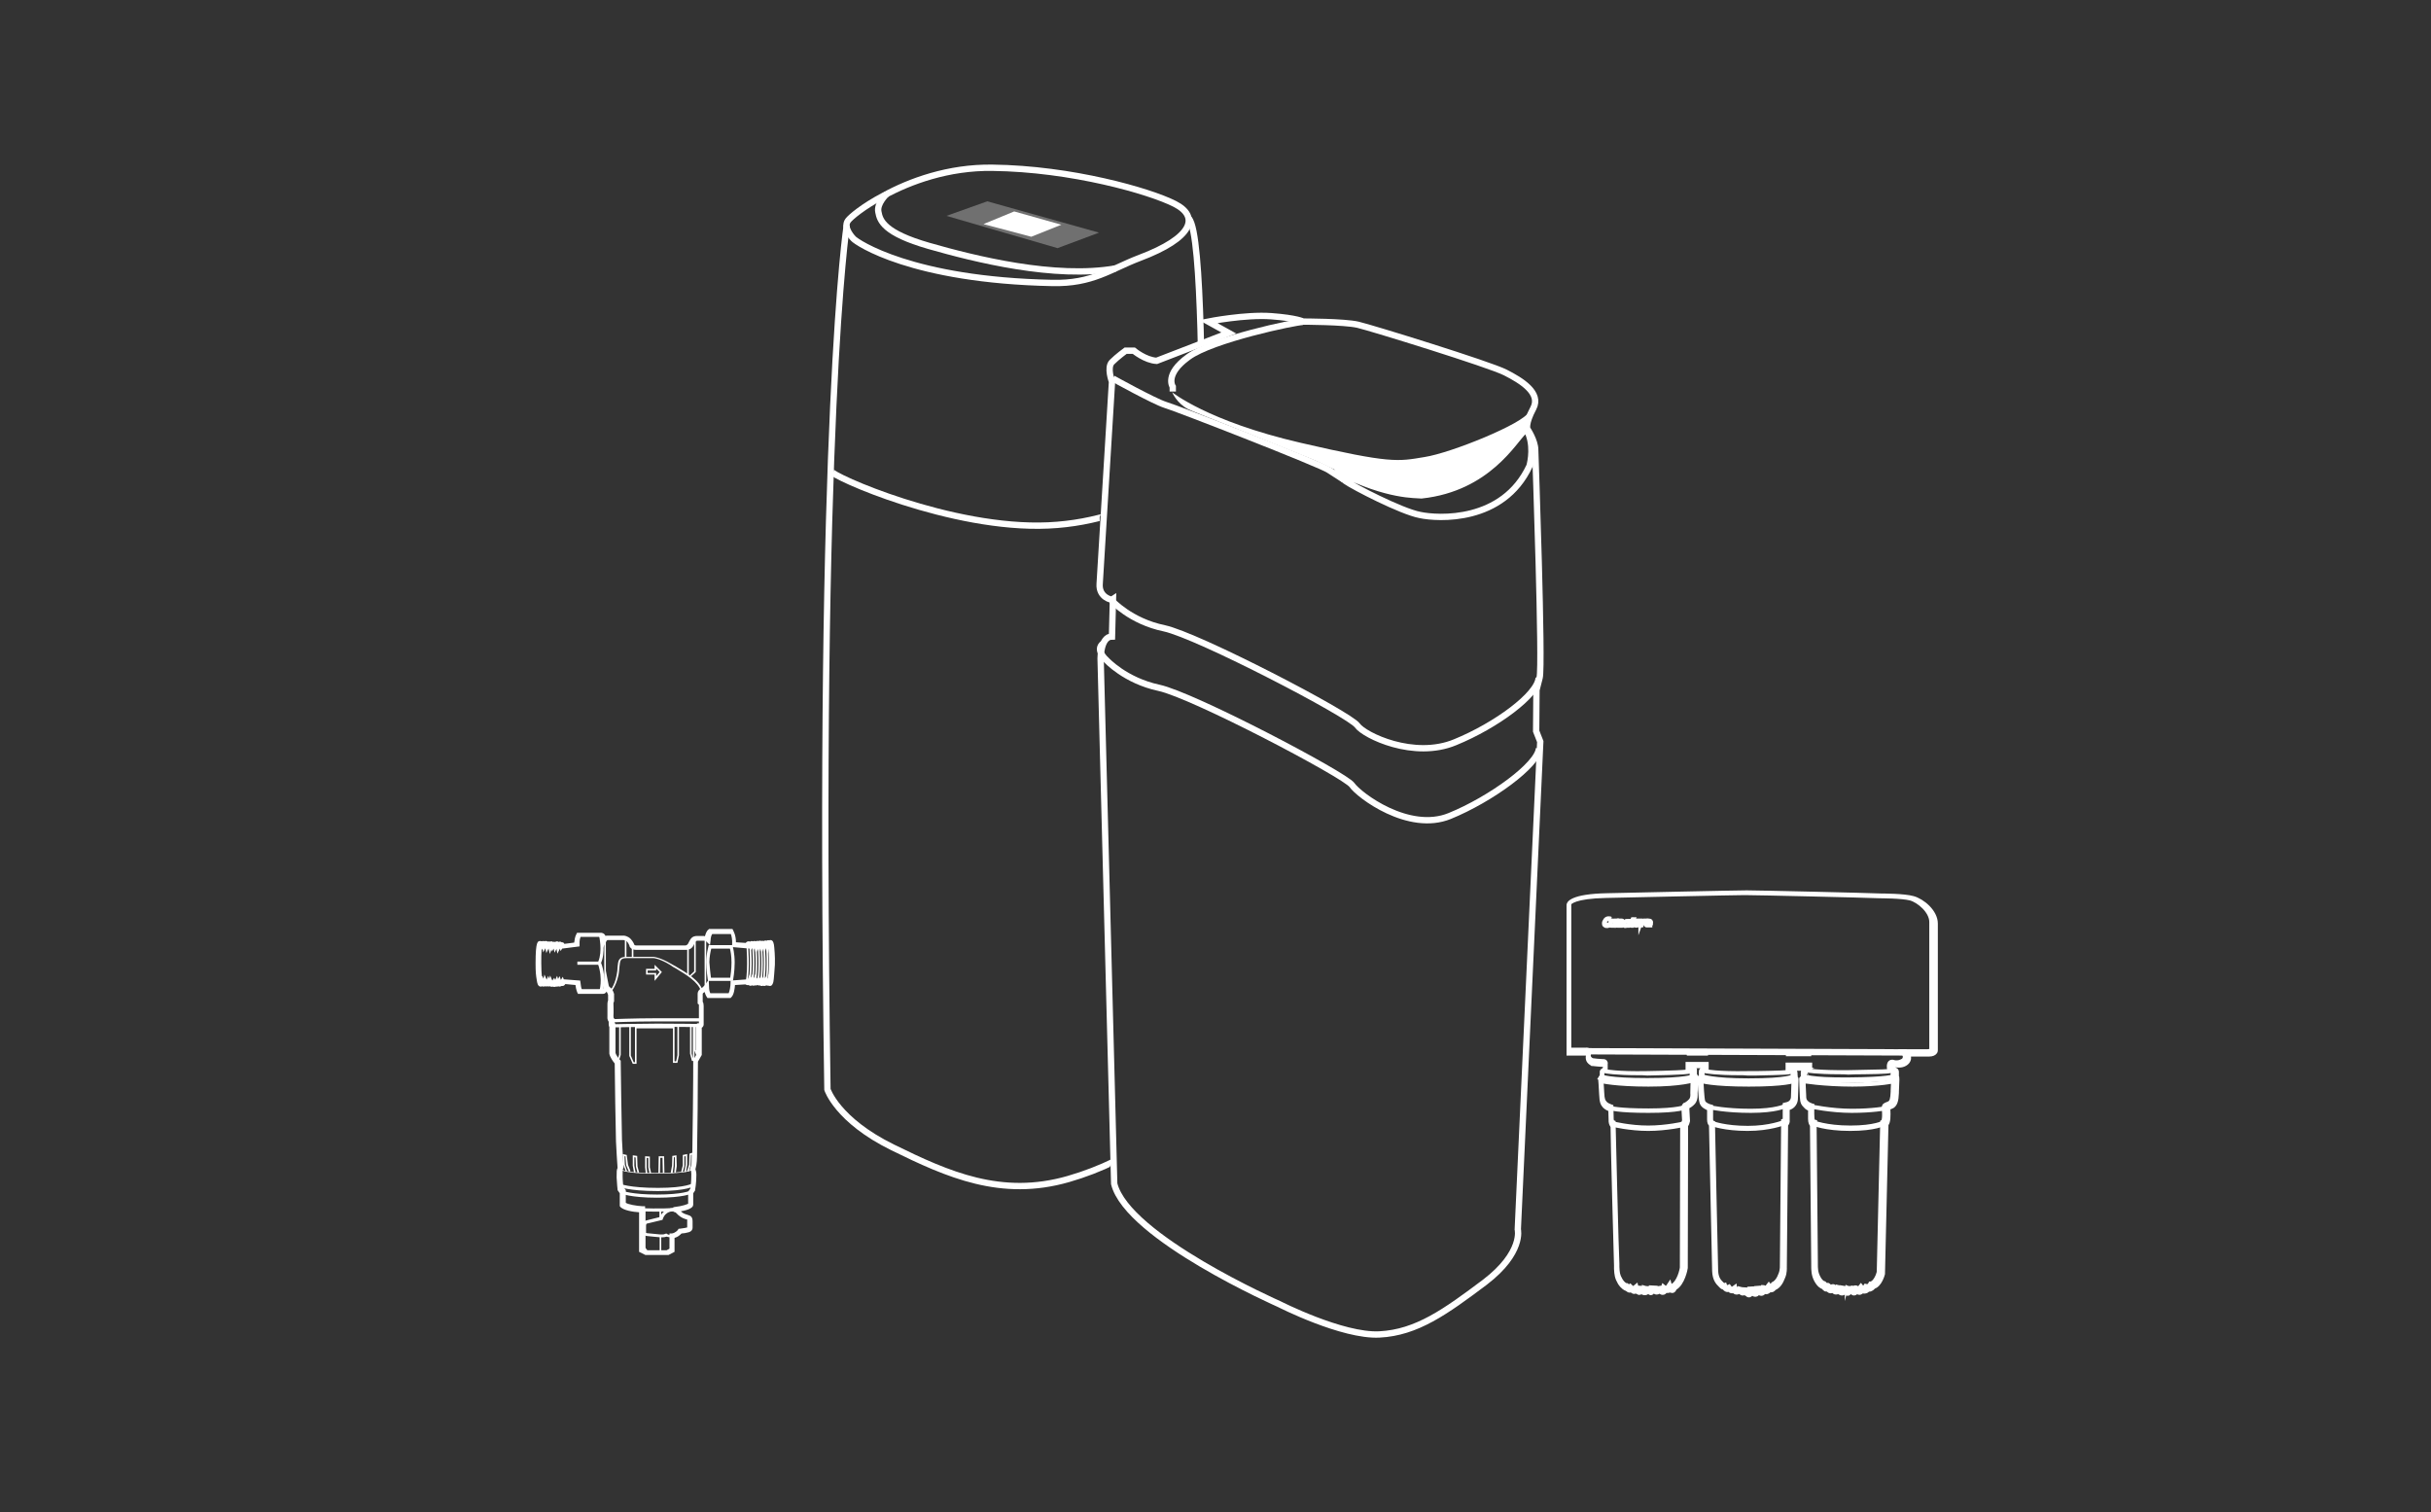 <?xml version="1.0" encoding="utf-8"?>
<!-- Generator: Adobe Illustrator 23.0.0, SVG Export Plug-In . SVG Version: 6.00 Build 0)  -->
<svg version="1.1" id="图层_1" xmlns="http://www.w3.org/2000/svg" xmlns:xlink="http://www.w3.org/1999/xlink" x="0px" y="0px"
	 viewBox="0 0 768 477.7" style="enable-background:new 0 0 768 477.7;" xml:space="preserve">
<rect x="0" y="0" width="768" height="477.7" fill="#333333" stroke="none"/>
<style type="text/css">
	.st0{fill:none;stroke:#FFFFFF;stroke-width:2;stroke-miterlimit:10;}
	.st1{fill:#FFFFFF;}
	.st2{clip-path:url(#SVGID_2_);}
	.st3{opacity:0.3;fill:#FFFFFF;enable-background:new    ;}
	.st4{clip-path:url(#SVGID_4_);fill:#FFFFFF;}
	.st5{fill:#FFFFFF;stroke:#FFFFFF;stroke-miterlimit:10;}
</style>
<g>
	<path class="st0" d="M347.4,184.5l3.9-63.9c0,0-1.7-4.5,0-6.2c1.7-1.7,4.3-3.6,4.3-3.6h2.6c0,0,3.6,3,7.2,3.2l22.8-8.8l-6.5-3.6
		c0,0,11.7-2.3,19.9-1.7c8.1,0.6,10.1,1.7,10.1,1.7s13,0,17.3,1c4.3,1,41.8,12.6,46.6,15.1c4.9,2.5,11.4,6.4,8.8,11.3
		c-2.6,4.9-1.9,6.5-1.9,6.5s2.5,3.7,2.5,6.6c0.1,2.9,2.4,68.1,1.4,72c-1,3.9-1,3.9-1,3.9l-0.1,13l1.3,3.3l-7.1,154.1
		c0,0,1.9,7.3-10.4,16.7c-12.4,9.3-21.5,15.9-33.3,16.5c-11.7,0.6-31.7-9.6-31.7-9.6s-47.9-21.1-52.1-38L347.7,208
		c0,0,0-6.9,3.6-6.9l0.3-11.7C351.2,189.7,347.1,188.7,347.4,184.5z"/>
	<path class="st1" d="M482,135.5c0,0-12.9,20.6-34.2,21c-11.9,0.3-25.3-8.2-33.7-11.6c-16.4-6.7-37.1-14.8-38.7-15.6
		c-3.7-1.9-5.1-5.4-5.1-5.4c-0.2-0.1,11.2,9.2,40.6,16c28.5,6.6,30.7,5.9,39.1,4.5c8.5-1.3,31.5-10.7,32.9-14.2L482,135.5z"/>
	<path class="st0" d="M351.6,119.6c0,0,13,7.2,16.5,8.3c3.5,1,49.4,18.9,51.7,20.6l4.8,3.1"/>
	<path class="st0" d="M422,149.4l1-0.3c15.6,7.8,24.3,7.2,26.1,7.4c21-2.3,29.1-17.3,32.3-20.2c0.5-0.4,0.7-0.9,0.7-0.9
		c2.8,4.8,1.4,10.7,1.1,11.8c-8.4,18-29,16.7-34.6,15.5c-5.9-1.1-21.1-9-23.5-10.7L422,149.4z"/>
	<path class="st0" d="M351.2,189.7c0,0,5.9,6.6,16.6,8.8c10.7,2.3,58.7,27.3,61,30.7c2.3,3.2,17.9,10.7,30.9,5.3
		c13-5.3,26.2-15.1,26.4-20.4"/>
	<path class="st0" d="M486.2,236.4c-0.3,5.2-15.2,16.1-28.2,21.4c-13,5.3-28.7-6.6-30.9-9.8c-2.3-3.2-50.2-28.4-61-30.7
		c-10.7-2.3-16.6-8.8-16.6-8.8s-3.7-3.2-1-5.2"/>
	<path class="st0" d="M411.6,101.7c-2.3,0-28.6,5.5-36.2,11.1c-7.6,5.5-4.9,9.4-4.9,9.4v1.5"/>
</g>
<g>
	<g>
		<defs>
			<polygon id="SVGID_1_" points="365.3,114.1 347.4,163.4 351.2,367.3 335.3,404.9 228.8,374.8 215.1,146.3 246.1,33.9 380.1,36.4 
				428.8,53 382.7,107.4 379.4,108.7 			"/>
		</defs>
		<clipPath id="SVGID_2_">
			<use xlink:href="#SVGID_1_"  style="overflow:visible;"/>
		</clipPath>
		<g class="st2">
			<g>
				<path class="st0" d="M267.9,69.7c0.7-1,4.8-4.5,11.3-7.9c8.2-4.5,20.4-9,34.3-8.8c25.1,0.3,49.7,7.4,57.6,11.4
					c7.9,4,5.9,10.7-11.1,17.1c-9.2,3.5-14.8,8.2-27.6,7.9c-44.4-0.9-61.7-12.8-62.8-14C269.6,75.4,266.2,72,267.9,69.7z"/>
				<path class="st0" d="M280.1,61.3c0,0-3.2,3-2.6,5.7c0.5,2.7,1.7,6.6,16,10.7s39.8,10.5,59,7.1"/>
				<path class="st0" d="M267.5,71.2c0,0-9.3,61.1-6.1,273c0,0,3.1,9.7,20.6,18.3s34.3,16.1,55.5,10c21.1-6.1,35.8-18.3,36.5-26.7
					c0.8-8.4,6.7-185.1,6.1-199.6c-0.6-14.5-0.1-72.4-4.5-77.1"/>
				<path class="st0" d="M380.1,146.3c0,0-18.3,18.3-48.9,19.7s-68.7-15.6-68.7-17.2"/>
				<polygon class="st3" points="299,68.2 311.9,63.6 347.2,73.5 334.1,78.4 				"/>
				<polygon class="st1" points="310.7,70.8 320.4,66.8 335.3,71 325.8,74.8 				"/>
			</g>
		</g>
	</g>
</g>
<g>
	<defs>
		<rect id="SVGID_3_" x="169.2" y="293.3" width="75.7" height="103.2"/>
	</defs>
	<clipPath id="SVGID_4_">
		<use xlink:href="#SVGID_3_"  style="overflow:visible;"/>
	</clipPath>
	<path class="st4" d="M211,396.6h-6.9l-2.2-1.1v-12.5c-1.8-0.1-5.1-0.6-6-1.8l-0.1-0.2l0-4l-0.7-1l0-0.2c0-0.1-0.2-1.7-0.3-3.8
		c0-1.9,0-2.4,0.3-3c-0.1-1.1-0.4-6.2-0.5-8.4c-0.1-2.4-0.4-21.9-0.4-24.6c-0.5-0.6-1.5-2-1.7-3.1l0-0.1v-8.3
		c-0.1-0.2-0.2-0.5-0.2-0.9v-0.8c-0.2-0.3-0.5-0.8-0.4-1.7c0-1,0-3.4,0-3.8c0-0.2,0-0.7,0.2-1.2v-1.8c-0.1-0.3-0.3-0.8-0.5-1
		c0,0,0,0,0,0c-0.2,0.4-0.6,0.7-1.1,0.7h-7.9l-0.2-0.4c0,0-0.4-0.8-0.6-2.4l-3.2-0.3c-0.3,0.5-0.6,0.6-0.9,0.6c-0.1,0-0.2,0-0.3,0
		c-0.2,0.1-0.4,0.2-0.6,0.2c-0.1,0-0.3,0-0.4-0.1c-0.1,0.1-0.3,0.1-0.5,0.1c-0.1,0-0.2,0-0.3,0c-0.1,0.1-0.3,0.1-0.5,0.1
		c-0.1,0-0.3,0-0.5-0.1c-0.2,0.1-0.5,0.1-0.9-0.1c-0.2,0.1-0.6,0.1-0.8,0c-0.2,0.1-0.5,0.1-0.8,0c-0.1,0.1-0.3,0.1-0.4,0.1
		c-0.2,0-0.4-0.1-0.5-0.1c-0.1,0.1-0.2,0.1-0.4,0.1c-0.9,0-1.1-1.2-1.2-1.9c-0.3-1.7-0.4-2.7-0.4-5.5c0-7,0.7-7,1.5-7
		c0.2,0,0.4,0.1,0.5,0.1c0.1-0.1,0.3-0.1,0.5-0.1c0.1,0,0.2,0,0.3,0.1c0.1-0.1,0.3-0.1,0.5-0.1c0.1,0,0.3,0,0.5,0.2
		c0.2-0.1,0.5-0.1,0.8,0c0.2-0.1,0.6-0.2,0.9,0.1c0.2-0.1,0.3-0.1,0.7,0c0.3-0.2,0.7-0.3,1.1,0c0.1-0.1,0.3-0.1,0.4-0.1
		c0.1,0,0.3,0,0.5,0.2c0.3,0,0.7,0,0.9,0.5l3.1-0.4c0.1-0.7,0.2-1.8,0.7-2.7l0.2-0.4h7.6c0.2,0,1,0.1,1.4,1c0.2-0.1,0.3-0.1,0.5-0.1
		h5.3c0.1,0,1.2,0.1,2.1,1c0.7,0.7,1.1,1.6,1.2,1.9c0.1,0.1,0.2,0.2,0.7,0.2l15.4,0c0.2,0,0.6-0.1,0.9-0.6c0.1-0.2,0.2-0.4,0.3-0.6
		c0.5-0.9,0.9-1.8,2.6-1.8h1.9c0.1,0,0.3,0,0.5,0.1c0.2-0.7,0.5-1.7,1.1-2.1l0.2-0.2h7.4l0.2,0.4c0,0.1,0.9,1.4,0.9,3.8l3.1,0.2
		c0.2-0.3,0.5-0.5,0.9-0.5c0.2,0,0.3,0,0.4,0.1c0.2-0.1,0.5-0.3,1-0.1c0.2-0.1,0.5-0.2,0.8,0c0.2-0.1,0.5-0.2,0.9-0.1
		c0.3-0.1,0.6-0.2,0.9,0c0.2-0.1,0.5-0.1,0.8,0c0.3-0.2,0.6-0.2,0.9-0.1c0.3-0.2,0.6-0.2,0.8-0.1c0.1-0.1,0.3-0.1,0.4-0.1
		c0.9,0,1.1,1.1,1.2,2.3c0,0.1,0.3,2.7,0.2,5.5c-0.1,1.1-0.3,4.8-0.5,5.5c-0.2,0.6-0.4,1.2-1.1,1.2c-0.2,0-0.3-0.1-0.5-0.1
		c-0.2,0-0.4,0-0.6-0.1c-0.2,0.1-0.4,0.2-0.6,0.2c-0.1,0-0.3,0-0.4-0.1c-0.1,0.1-0.3,0.1-0.5,0.1c-0.1,0-0.3,0-0.5-0.2
		c-0.2,0.1-0.4,0.1-0.8-0.1c-0.2,0.1-0.4,0.2-0.8,0.1c-0.3,0.2-0.7,0.1-0.9,0c-0.3,0.2-0.8,0.2-1.1-0.1c-0.3,0.1-0.7,0-1-0.2
		l-3.3,0.2c-0.1,1.1-0.3,3.1-1.2,3.9l-0.2,0.2h-7.3l-0.2-0.3c-0.1-0.1-0.4-0.6-0.7-1.6c-0.3,0.2-0.6,0.4-0.6,0.6v2.5
		c0.2,0.3,0.3,0.7,0.3,1.3l0,5.9c0,0.3-0.2,0.8-0.6,1v8.6l-1.2,2.1c0,1.4-0.1,9.8-0.1,15c-0.1,5.7-0.2,15-0.2,15.1
		c0,0.1,0,2.2-0.5,3.9c0.1,0.3,0.3,0.9,0.3,1.7c0,2.8-0.4,4.8-0.4,4.8l0,0.2l-0.6,0.9l0,3.6c0,0.2-0.1,0.4-0.2,0.6
		c-0.3,0.4-1,1-3.7,1.5c0.5,0.5,1.1,0.8,1.8,1l0.3,0.1c1,0.3,1.6,0.6,1.6,2.1v2c0,0.4-0.2,1.1-1.2,1.4c-0.6,0.2-1.8,0.4-2.3,0.4
		c-0.4,0.4-1.1,1.1-2.2,1.4v4.4L211,396.6z M204.5,395h6.1l0.9-0.5v-4.8l0.7,0c1.1-0.1,2-1.1,2-1.2l0.2-0.3l0.3,0
		c0.5-0.1,1.8-0.2,2.3-0.4c0,0,0.1,0,0.1,0v-2c0-0.3,0-0.5,0-0.5c-0.1,0-0.3-0.1-0.4-0.1c-0.1,0-0.2-0.1-0.3-0.1c-1-0.3-2-1-2.7-1.8
		c-0.3-0.4-0.9-0.4-0.9-0.4l-0.1-1.5c3.4-0.4,4.4-1,4.7-1.1l0-3.8l0.7-1c0.1-0.5,0.3-2.2,0.3-4.5c0-0.7-0.1-1-0.1-1.1l-0.3-0.3
		l0.2-0.5c0.5-1.5,0.5-3.7,0.5-3.7c0-0.1,0.1-9.4,0.2-15.1c0.1-5.7,0.1-15.1,0.1-15.2v-0.2l1.2-2.1v-9.5h0.6v-5.6
		c0-0.2,0-0.4-0.1-0.4l-0.3-0.2V314c0-1,0.8-1.6,1.3-1.9c0.1,0,0.1-0.1,0.2-0.1c0.2-0.2,0.6-0.6,0.7-0.7l1.3-1.8l0.1,2.2
		c0,1,0.2,1.7,0.4,2.1h5.8c0.3-0.6,0.6-2.1,0.6-3.3v-0.7l5.4-0.4h0l0.7-1.7l0.4,1.2l0.4-1.1l0.5,1.2l0.4-1.2l0.5,1.4l0.6-1.2
		l0.4,1.1l0.5-1l0.3,1l0.5-1l0.3,1l0.3-0.6l0.5,0.7l0.3-1.5l0.3,0.8c0.1-1,0.2-2.5,0.3-3.8c0-1.2,0-2.5,0-3.4l-0.5-1.5l-0.3,1.6
		l-0.6-1.8l-0.3,1l-0.5-1l-0.5,1.6l-0.5-1.5l-0.4,1.3l-0.4-1.2l-0.6,1.5l-0.4-1.7l-0.5,0.8l-0.3-0.9l-0.3,0.6l-0.4-0.6l0,0.2
		l-5.7-0.5l0.1-0.8c0.1-1.6-0.2-2.7-0.4-3.3h-5.9c-0.3,0.4-0.5,1.3-0.5,1.9l-0.2,1.6l-1.2-1.2c-0.1-0.1-0.4-0.2-0.6-0.2h-1.9
		c-0.8,0-0.8,0.1-1.2,0.9c-0.1,0.2-0.2,0.4-0.3,0.6c-0.7,1.3-1.8,1.4-2.3,1.4c-0.1,0-0.2,0-0.2,0H201c-1.6,0-2.1-1-2.1-1.1l0-0.1
		c0,0-0.3-0.9-0.8-1.4c-0.4-0.4-1-0.5-1.1-0.5h-5.1c-0.1,0-0.2,0.2-0.3,0.3l-1.3,2.5l-0.2-2.8c0-0.6-0.2-0.9-0.2-1h-6.5
		c-0.4,1-0.3,2.3-0.3,2.3l0,0.7l-5.5,0.7l-0.5,0.8l-0.2-0.8l-0.8,1.6l-0.3-1.5l-0.6,1.2l-0.3-1.3l-0.5,0.9l-0.2-0.6l-0.5,1.4
		l-0.4-1.7l-0.7,1.4l-0.3-1.5l-0.7,1.3l-0.2-1.2l-0.3,0.5l0-0.1c-0.1,1-0.1,2.4-0.1,4.2c0,2.1,0.1,3.1,0.2,4.3l0.1-0.3l0.4,0.9
		l0.3-1.3l0.7,1.6l0.5-1.2l0.3,0.9l0.3-1l0.7,1.6l0.6-0.9l0.3,0.7l0.6-1.3l0.3,1l0.5-0.9l0.4,1.2l0.6-1l0.3,0.8l5.2,0.4l0.1,0.7
		c0.1,0.9,0.2,1.6,0.4,2h6.7c0.1-0.2,0.2-0.7,0.2-1.1l0.5-5.7l1.1,5.6c0,0,0.1,0.5,0.5,0.7c0.9,0.6,1.1,1.9,1.2,2l0,0.1v2.3
		l-0.1,0.2c-0.1,0.2-0.1,0.3-0.1,0.4l0,0.1l0,0c0,0.1,0.1,2.8,0,3.9c0,0.5,0.1,0.7,0.1,0.7l0.3,0.2v1.4l0.2,0v9.2
		c0.1,0.6,0.9,1.8,1.5,2.4l0.2,0.2l0,0.3c0,0.2,0.3,22.3,0.4,24.8c0.1,2.5,0.5,8.5,0.5,8.5l0,0.2l-0.1,0.2c-0.2,0.4-0.2,0.4-0.2,2.4
		c0,1.6,0.2,2.9,0.2,3.4l0.8,1.1l0,4c0.7,0.5,3.3,1,5.4,1.1l0.7,0v13L204.5,395z"/>
	<path class="st4" d="M236.1,310.2l-0.5-0.1c0.8-4.2,0.2-11.6,0.2-11.7l0.5,0C236.3,298.4,237,305.9,236.1,310.2"/>
	<path class="st4" d="M237,310.2l-0.5-0.1c0.8-4.2,0.2-11.6,0.2-11.7l0.5,0C237.2,298.4,237.9,305.9,237,310.2"/>
	<path class="st4" d="M237.9,310.2l-0.5-0.1c0.8-4.2,0.2-11.6,0.2-11.7l0.5,0C238.1,298.4,238.7,305.9,237.9,310.2"/>
	<path class="st4" d="M238.8,310.2l-0.5-0.1c0.8-4.2,0.2-11.6,0.2-11.7l0.5,0C239,298.4,239.6,305.9,238.8,310.2"/>
	<path class="st4" d="M239.7,310.2l-0.5-0.1c0.8-4.2,0.2-11.6,0.2-11.7l0.5,0C239.9,298.4,240.5,305.9,239.7,310.2"/>
	<path class="st4" d="M240.6,310.2l-0.5-0.1c0.8-4.2,0.2-11.6,0.2-11.7l0.5,0C240.7,298.4,241.4,305.9,240.6,310.2"/>
	<path class="st4" d="M241.4,310.2l-0.5-0.1c0.8-4.2,0.2-11.6,0.2-11.7l0.5,0C241.6,298.4,242.3,305.9,241.4,310.2"/>
	<path class="st4" d="M242.3,310.2l-0.5-0.1c0.8-4.2,0.2-11.6,0.2-11.7l0.5,0C242.5,298.4,243.1,305.9,242.3,310.2"/>
	<path class="st4" d="M243.5,310.3l-1-0.2c0.8-4.2,0.2-11.6,0.2-11.6l1-0.1C243.7,298.6,244.3,306,243.5,310.3"/>
	<path class="st4" d="M189.7,304.8h-7.3v-1h6.6c1.4-3.2,0.3-8.2,0.2-8.3l1-0.2c0.1,0.2,1.3,5.8-0.5,9.3L189.7,304.8z"/>
	<path class="st4" d="M190.3,313.6l-1-0.3c0,0,1.3-3.9-0.4-8.8l1-0.3C191.8,309.4,190.4,313.4,190.3,313.6"/>
	<path class="st4" d="M231.6,309.9h-7.9l-0.1-0.4c0-0.1-0.5-3.2-0.5-5.6c0-2.4,0.7-4.8,0.7-4.9l0.1-0.4h7.5l0.1,0.4
		c0,0.1,0.6,2.1,0.6,5.1c0,2.9-0.5,5.4-0.5,5.5L231.6,309.9z M224.6,308.9h6.1c0.1-0.8,0.4-2.7,0.4-4.8c0-2.1-0.3-3.7-0.5-4.4h-5.9
		c-0.2,0.8-0.6,2.6-0.6,4.3C224.2,305.7,224.5,308,224.6,308.9"/>
	<rect x="190.9" y="296.6" class="st4" width="0.5" height="15.3"/>
	<rect x="222.6" y="296.6" class="st4" width="0.5" height="15.5"/>
	<path class="st4" d="M192.9,323l0-1c0.1,0,7.7-0.3,14.2-0.3h14.6v1H207C200.6,322.7,192.9,323,192.9,323"/>
	<path class="st4" d="M193.2,324.6l0-1c0.1,0,9.4-0.2,14.4-0.2s13.4,0.1,13.4,0.1l0,1c-0.1,0-8.5-0.1-13.4-0.1
		C202.6,324.4,193.3,324.6,193.2,324.6"/>
	<polygon class="st4" points="195.3,335.9 193.9,334 193.9,324.2 194.4,324.2 194.4,333.8 195.1,334.8 195.6,333.2 195.6,324.1 
		196.1,324.1 196.1,333.3 	"/>
	<polygon class="st4" points="201.1,336.1 199.9,336.1 198.8,333.6 198.8,324.1 199.3,324.1 199.3,333.5 200.2,335.6 200.6,335.6 
		200.6,324.4 213.1,324.4 213.1,335.3 213.6,335.3 214,333.4 214,324 214.5,324 214.5,333.4 214,335.8 212.6,335.8 212.6,324.9 
		201.1,324.9 	"/>
	<polygon class="st4" points="220.4,334.4 219.3,331.8 219.3,324.1 219.8,324.1 219.8,331.7 219.9,331.9 219.9,324 220.4,324 	"/>
	<polygon class="st4" points="219.4,335.2 218.6,335.2 218,332.9 218,324 218.5,324 218.5,332.9 218.9,334.4 218.9,324 219.4,324 	
		"/>
	<polygon class="st4" points="198.7,370.2 197.8,368.1 197.6,365.3 197.3,365.3 197.4,367.9 198.1,370 197.7,370.1 196.9,367.9 
		196.7,364.6 198,364.9 198.4,368 199.2,370 	"/>
	<polygon class="st4" points="201.4,370.5 200.9,368.6 200.8,365.7 200.4,365.6 200.4,368.3 200.8,370.4 200.3,370.5 199.9,368.3 
		199.9,365 201.3,365.2 201.4,368.5 201.9,370.4 	"/>
	<polygon class="st4" points="205.2,370.7 204.8,368.8 204.8,365.9 204.3,365.8 204.3,368.8 204.5,370.6 204,370.7 203.8,368.8 
		203.8,365.3 205.3,365.4 205.3,368.8 205.7,370.6 	"/>
	<polygon class="st4" points="208.5,370.6 208,370.6 208.1,365.3 209.8,365.3 209.9,370.6 209.4,370.6 209.3,365.8 208.6,365.8 	"/>
	<polygon class="st4" points="212.5,370.6 211.9,370.5 212.3,368.3 212.4,365.2 213.7,365 213.8,368.4 213.5,370.5 213,370.4 
		213.2,368.4 213.2,365.6 212.9,365.6 212.8,368.4 	"/>
	<polygon class="st4" points="215.7,370.3 215.2,370.2 215.7,368.2 215.7,364.9 217.1,364.6 217.1,368 216.7,370.3 216.2,370.2 
		216.6,368 216.6,365.3 216.2,365.3 216.2,368.3 	"/>
	<polygon class="st4" points="217.6,370.1 217.1,369.9 217.7,368 217.8,364.5 219,364.1 219,368 218.4,369.9 217.9,369.7 
		218.5,367.8 218.5,364.8 218.3,364.9 218.2,368.1 	"/>
	<path class="st4" d="M207,370.8c-8.5,0-10.7-0.9-11.2-1.4c-0.1-0.2-0.2-0.3-0.2-0.3h0.1l0.1,0c0,0,0.4,1.5,11.1,1.5
		c11.1,0,11.8-1.2,11.8-1.3l0.3,0C219.1,369.5,218.5,370.8,207,370.8"/>
	<path class="st4" d="M207.8,376.3c-9.5,0-12.3-1.4-12.4-1.4l0.5-0.9c0,0,2.8,1.3,12,1.3c9,0,11-1.5,11-1.5l0.7,0.8
		C219.3,374.7,217.2,376.3,207.8,376.3"/>
	<path class="st4" d="M207.6,378.4c-8.4,0-11.3-1.3-11.4-1.3l0.4-0.9c0,0,2.9,1.2,11,1.2c8,0,10.4-1.2,10.4-1.2l0.5,0.9
		C218.4,377.1,216,378.4,207.6,378.4"/>
	<path class="st4" d="M212.3,391c-0.9-0.1-1.4-0.2-1.7-0.3c-0.9,0.3-1.9,0.2-2.1,0.2c0,0-3.4-0.3-4.1-0.4c-1-0.1-1.2-0.7-1.2-1
		l0-2.3c0-1.1,0.6-1.5,0.9-1.6l4.4-1.1c1-2.4,3.3-2.9,4.4-2.8l-0.1,1c-0.1,0-2.5-0.2-3.4,2.4l-0.1,0.3l-5,1.2c0,0-0.2,0.2-0.2,0.6
		v2.3c0,0,0.1,0,0.3,0.1c0.8,0.1,4.1,0.4,4.1,0.4c0.3,0,1.2,0.1,1.7-0.2l0.3-0.1l0.3,0.2c0,0,0.4,0.3,1.5,0.3L212.3,391z"/>
	<path class="st4" d="M207.3,382.8c-2.7,0-4.8-0.1-4.9-0.1l0.1-1c0.1,0,6.5,0.3,10.8-0.1l0.1,1C211.5,382.8,209.2,382.8,207.3,382.8
		"/>
	<rect x="203.4" y="382.3" class="st4" width="0.5" height="13.2"/>
	<rect x="208.4" y="382.3" class="st4" width="0.5" height="2.5"/>
	<rect x="208.4" y="382.3" class="st4" width="0.5" height="2.6"/>
	<rect x="208.4" y="390.4" class="st4" width="0.5" height="5.1"/>
	<path class="st4" d="M206.8,309.9v-2h-2.7v-1.8h2.7v-1.3l2.3,2.3L206.8,309.9z M204.6,307.4h2.7v1l1.1-1.3l-1.1-1.1v0.6h-2.7V307.4
		z"/>
	<path class="st4" d="M192.8,313.6l-0.3-0.4c0,0,1.6-1.4,2.3-5.1c0.2-1,0.3-1.8,0.3-2.6c0.2-2,0.3-3.2,2.8-3.2h8.5
		c0.1,0,2,0.1,5.6,2.2c0.5,0.3,1.1,0.6,1.6,0.9c3.4,2,7.4,4.3,8.4,7.6l-0.5,0.2c-1-3.1-4.8-5.3-8.1-7.3c-0.6-0.3-1.1-0.6-1.6-1
		c-3.4-2.1-5.3-2.2-5.3-2.2h-8.5c-2,0-2.1,0.7-2.3,2.7c-0.1,0.7-0.1,1.6-0.3,2.6C194.5,312.1,192.9,313.5,192.8,313.6"/>
	<rect x="197.4" y="296.6" class="st4" width="0.5" height="6"/>
	<rect x="199.6" y="299.2" class="st4" width="0.5" height="3.4"/>
	<rect x="217.1" y="299" class="st4" width="0.5" height="9"/>
	<polygon class="st4" points="218,308.7 217.7,308.4 219.3,306.9 219.3,296.6 219.8,296.6 219.8,307.1 	"/>
</g>
<g>
	<path class="st5" d="M550.5,408.8c0,0-0.1,0-0.1,0c-0.4-0.1-0.7-0.4-0.8-0.7c-0.2,0.2-0.5,0.4-0.9,0.4h-0.1c-0.4,0-0.7-0.2-0.9-0.5
		c-0.1,0.1-0.3,0.1-0.5,0.1l-0.1,0c-0.4,0-0.7-0.3-1-0.5c-0.1,0-0.2,0.1-0.3,0.1l-0.1,0c-0.3,0-0.7-0.2-1.1-0.7
		c-0.3-0.1-0.7-0.2-1.1-0.7c-0.1-0.1-0.1-0.1-0.2-0.2c-0.7-0.7-1.8-1.8-1.9-4.5c-0.1-2.7-0.9-42.6-1-46.2c-0.3-0.2-0.6-0.7-0.6-1.7
		v-3.3c-0.7-0.3-2.1-0.9-2.4-2.1c-0.4-1.3-0.6-7.1-0.6-7.8c0-0.2,0.1-0.4,0.4-0.6v-1.3c0-0.2,0-0.4,0.2-0.6c0.2-0.3,0.6-0.5,1.2-0.5
		V337h-4.3v0.1c1.2,0.3,1.2,0.7,1.3,0.8c0,0.2,0,1,0,1.6c0.2,0.2,0.3,0.4,0.3,0.8c0,0.5,0,4.4-0.1,5.1c0,0.3,0.2,1.9-0.7,3
		c-0.7,0.8-1.6,1.3-1.9,1.4c0,0.1,0,0.2,0,0.5l0.2,3.8l0,0.1c-0.1,0.5-0.3,1.1-0.6,1.4l-0.1,45l0,0c0,0.2-0.9,5.1-3.5,6.5
		c-0.1,0.4-0.4,0.9-0.9,0.9l-0.1,0c-0.3,0-0.5-0.1-0.6-0.3c-0.2,0.2-0.4,0.3-0.6,0.3c-0.2,0-0.5,0-0.7-0.1c-0.2,0.3-0.5,0.7-1,0.7
		c-0.4,0-0.7-0.2-0.9-0.5l-0.1,0c-0.2,0.2-0.5,0.4-1,0.4c-0.3,0-0.5-0.2-0.7-0.3c-0.1-0.1-0.1-0.2-0.1-0.2l-0.2,0
		c-0.2,0.4-0.4,0.7-0.8,0.7l-0.1,0c-0.3-0.1-0.5-0.3-0.6-0.5l-0.2,0c0,0-0.1,0.1-0.1,0.1c-0.1,0.2-0.4,0.4-0.9,0.4
		c-0.5,0-0.8-0.2-0.9-0.4c0,0,0-0.1,0-0.1c-0.2,0.2-0.5,0.4-0.8,0.4c-0.1,0-0.2,0-0.2,0c-0.3-0.1-0.6-0.3-0.7-0.5
		c-0.2,0.1-0.5,0.2-0.8,0.2c-0.3,0-0.6-0.3-0.9-0.5c-0.1,0-0.3,0.1-0.5,0.1c-0.1,0-0.3,0-0.9-0.5c-0.4-0.1-1.3-0.5-2.3-2
		c-1-1.7-1.1-2.7-1.2-4.5c0-0.3,0-0.6,0-1c-0.1-2.3-1.1-40.2-1.1-44.1c-0.2-0.2-0.5-0.6-0.6-1.4l0-0.1l-0.1-3.6
		c-0.5-0.2-1.3-0.6-1.8-1.1c-0.7-0.8-1-1.4-1.1-3.9c-0.1-2.4-0.3-4.7-0.3-4.7c0-0.1,0-0.5,0.3-0.8c0,0,0.1-0.1,0.2-0.1l0-1.3
		c0-0.1,0-0.2,0-0.3c0.1-0.3,0.4-0.5,1-0.8v-1.1h-0.1h-0.1c-0.8,0-3.4-0.3-3.5-0.3l-0.1,0l-0.1,0c-0.1-0.1-1.3-0.6-1.5-1.7
		c-0.1-0.6,0-1.2,0.2-1.6c-0.2,0-0.7,0-1.7,0c-1.7,0-4.1,0-4.1,0l-0.5,0l0-47.1c0-0.5,0.8-3,12.5-3.2c5.4-0.1,14.3-0.3,22.9-0.5
		c9.8-0.2,19-0.4,21-0.4c3.8,0,38.1,0.8,42.7,1c0.3,0,7.1,0,9.9,0.8c3,0.8,7.3,4.3,7.3,8.2v40c0,0.1,0,0.5-0.3,0.8
		c-0.3,0.4-1,0.7-1.9,0.7c-0.6,0-1.5,0-2.7,0c-1.4,0-2.8,0-3.7,0c0.1,0.4,0.2,0.9,0.1,1.4c-0.2,0.7-0.6,1.2-1.3,1.6
		c-0.7,0.4-1.4,0.5-2.1,0.5c-0.5,0-0.8-0.1-1.1-0.1c-0.2,0-0.3-0.1-0.4-0.1h0c-0.1,0.2-0.1,0.6-0.1,1c0.6,0.1,1.2,0.4,1.2,1.1
		c0,0.2,0,0.4,0,0.5c0,0.3,0,0.7,0,0.8c0.2,0.3,0.2,1,0,4.9l0,0.4c-0.1,2.6-0.5,3.6-1.4,4.3c-0.3,0.2-0.7,0.3-0.9,0.4
		c-0.4,0.1-0.4,0.1-0.4,0.3l0,0.2c0.1,2,0.1,4-0.6,4.8l-1.1,47.1l0,0.1c-0.1,0.4-1,3.6-3,4.2c-0.2,0.3-0.8,0.9-1.6,0.9
		c-0.1,0-0.1,0-0.2,0c-0.2,0.3-0.6,0.6-1.2,0.6c-0.2,0-0.3,0-0.6-0.1c-0.2,0.2-0.6,0.5-1,0.5c-0.2,0-0.5-0.1-0.8-0.4
		c-0.2,0.3-0.4,0.6-0.9,0.6c-0.3,0-0.6-0.2-0.8-0.5c-0.1,0-0.3,0-0.4,0c-0.2,0.3-0.4,0.6-0.8,0.6c-0.4,0-0.7-0.4-0.8-0.6l-0.1,0
		c0,0.1-0.1,0.1-0.1,0.2c-0.1,0.1-0.4,0.3-0.8,0.3c-0.4,0-0.6-0.2-0.8-0.3c-0.1-0.1-0.2-0.2-0.2-0.3c-0.2,0.2-0.5,0.3-0.9,0.3
		c-0.6,0-0.8-0.4-0.9-0.6c-0.2,0.1-0.4,0.2-0.7,0.2l-0.1,0c-0.5,0-0.8-0.4-0.9-0.6c-0.2,0.1-0.5,0.1-0.8,0c-0.2-0.1-0.5-0.5-0.7-0.7
		c-0.4-0.1-1.4-0.6-2.3-2.3c-0.9-1.7-0.9-3.3-0.9-4.7c0-0.2,0-0.4,0-0.6l-0.4-43.7c-0.3-0.3-0.6-0.9-0.6-2c0-1.1,0-2.4,0-3
		c-0.4-0.1-1-0.4-1.4-0.9c-0.8-0.8-1.1-1.2-1.2-3.1c-0.1-1.8-0.2-5.6-0.2-5.6l0-0.1l0.1-0.1c0.1-0.1,0.2-0.3,0.4-0.4v-1.4
		c0-0.1,0-0.3,0.1-0.5c0.2-0.3,0.5-0.4,1-0.5c0.2,0,0.4,0,0.6-0.1h-5.3v0c0.9,0.1,1.4,0.4,1.5,0.8c0.1,0.3,0.1,1.2,0.1,1.7
		c0.2,0.2,0.3,0.4,0.3,0.8c0,0.5-0.2,5.6-0.2,6c0,0.9-0.5,2.7-2.6,3.2l0,0.2v3.4c0.1,0.5-0.1,1.1-0.5,1.5l-0.4,45
		c0,0.2,0.1,1.7-0.5,3.1c-0.7,1.9-1.6,3.1-2.8,3.6c-0.2,0.2-0.6,0.7-1.1,0.7c-0.2,0-0.4,0-0.5,0c-0.3,0.3-0.7,0.6-1.1,0.6
		c-0.2,0-0.4-0.1-0.6-0.1c-0.2,0.3-0.5,0.6-0.9,0.6c0,0-0.1,0-0.1,0c-0.4,0-0.7-0.3-0.9-0.4c-0.1,0.3-0.4,0.7-0.9,0.7h-0.1
		c-0.4,0-0.7-0.2-0.9-0.5l-0.2,0c-0.1,0.4-0.4,0.6-0.8,0.7c-0.4,0-0.7-0.2-0.8-0.5l-0.2,0C551.2,408.6,550.9,408.8,550.5,408.8
		 M549.2,406.9l1.2,0.3l0.1,0.3c0,0.1,0.1,0.2,0.1,0.2c0,0,0.1-0.1,0.1-0.1l0.1-0.4l1.7,0.1l0-0.3l1.8-0.1l0.1,0.4c0,0,0,0.1,0,0.1
		c0-0.1,0.1-0.2,0.1-0.2l0.1-0.4l1.3-0.1l0.2,0.3c0,0,0.1,0.2,0.3,0.2c0.1-0.1,0.2-0.2,0.2-0.4l0.1-0.3l0.3,0c0.3,0,0.5,0.1,0.7,0.2
		c0.1,0,0.1,0.1,0.2,0.1c0.1-0.1,0.4-0.3,0.5-0.6l0.4-0.5l0.4,0.5c0,0,0.1,0,0.2,0c0.1,0,0.4-0.2,0.5-0.5l0.1-0.1l0.1-0.1
		c0.9-0.4,1.7-1.4,2.3-3.1c0.5-1.3,0.4-2.7,0.4-2.7v0v0l0.4-45.7l0.4-0.1c0.2,0,0.1-0.5,0.1-0.5l0-0.1V350l0-1.1l0.4-0.1
		c2.2-0.3,2.2-2.1,2.2-2.3l0,0l0,0c0-0.2,0.2-5.5,0.2-6c0,0,0,0,0-0.1l-0.3,0l0-0.4c0-0.5,0-1.3,0-1.6c-0.2-0.1-0.7-0.1-1.1-0.2
		l-0.5,0v-2h7.4v1.9l-0.4,0.1c0,0-0.3,0.1-1.1,0.1c-0.1,0-0.2,0-0.2,0v2.2l-0.4,0c0,0.9,0.1,3.8,0.2,5.4c0,1.6,0.2,1.8,0.8,2.4
		c0.6,0.6,1.4,0.7,1.4,0.8l0.4,0.1l0,0.4c0,0-0.1,1.8,0,3.3c0,1,0.3,1.3,0.4,1.3l0.4,0.1l-0.1,0.4l0.4,44c0,0.2,0,0.4,0,0.6
		c0,1.4,0,2.7,0.8,4.2c0.8,1.6,1.7,1.8,1.7,1.8l0.1,0l0.1,0.1c0.2,0.2,0.4,0.4,0.5,0.5c0,0,0,0,0,0c0.1,0,0.3-0.1,0.4-0.1
		c0.1,0,0.2,0,0.3,0.1c0.2,0.1,0.3,0.3,0.4,0.4c0,0.1,0.1,0.2,0.1,0.2c0.1,0,0.2-0.1,0.3-0.1c0.2-0.1,0.3-0.2,0.6-0.2
		c0.2,0,0.4,0.1,0.5,0.2c0.2,0.2,0.2,0.4,0.2,0.5c0,0,0,0,0,0.1c0.2,0,0.3-0.2,0.3-0.2l0.2-0.4l0.4,0.1l0.9,0.3l0,0.4
		c0,0,0,0.1,0,0.1h0c0,0,0,0,0,0c0,0,0,0,0,0l0-0.7l0.6,0.1l1.1,0.2l0,0.1l0.1-0.4l0.5,0.2c0,0,0.1,0,0.3,0c0.2,0,0.4,0,0.4,0
		l0.4-0.1l0.2,0.4c0,0.1,0.1,0.1,0.1,0.1c0,0,0.1-0.1,0.1-0.2l0.1-0.2l0.2-0.1c0.2-0.1,0.4-0.1,0.5-0.1c0.4,0,0.6,0.2,0.7,0.4
		c0.1,0.1,0.1,0.1,0.1,0.1c0.1,0,0.4-0.2,0.5-0.5l0.4-0.5l0.4,0.5c0.1,0.1,0.2,0.2,0.3,0.2c0.2,0,0.4-0.3,0.5-0.4l0.2-0.3l0.4,0.1
		c0.1,0,0.1,0,0.2,0c0.4,0,0.7-0.4,0.8-0.6l0.1-0.2l0.2,0c1.3-0.3,2.2-2.6,2.4-3.5l1.1-47.5l0.2-0.1c0.1-0.1,0.6-0.6,0.3-4l0-0.2
		c-0.1-1,0.6-1.2,1.1-1.4c0.2-0.1,0.5-0.2,0.7-0.3c0.6-0.4,0.9-1,1-3.5l0-0.4c0.1-1.8,0.2-4,0.1-4.4c-0.2-0.3-0.1-0.8-0.1-1.3
		c0-0.1,0-0.3,0-0.4c-0.1-0.1-0.4-0.1-0.6-0.1h-0.4l-0.1-0.4c-0.1-0.3-0.3-1.7,0.3-2.3c0.2-0.2,0.4-0.3,0.7-0.3c0.2,0,0.4,0,0.6,0.1
		c0.3,0.1,0.6,0.1,0.9,0.1c0.5,0,1-0.1,1.6-0.4c0.5-0.2,0.7-0.5,0.8-0.9c0.2-0.7-0.4-1.4-0.4-1.4l-0.6-0.8l1,0c0,0,2.4,0,4.5,0
		c1.2,0,2.1,0,2.7,0c0.9,0,1.1-0.3,1.2-0.4c0,0,0.1,0,0-0.1l0-0.1v-40.1c0-3.3-3.9-6.6-6.5-7.3c-2.6-0.7-9.6-0.7-9.6-0.7
		c-4.6-0.2-38.9-1-42.7-1c-2,0-11.2,0.2-20.9,0.4c-8.6,0.2-17.5,0.4-22.9,0.5c-10.1,0.2-11.3,2.1-11.5,2.3v46c0.8,0,2.3,0,3.6,0
		c1,0,1.6,0,1.8,0c0.4,0,0.7,0.2,0.9,0.4c0.1,0.2,0.1,0.5,0.1,0.6l0,0.1c0,0-0.4,0.6-0.2,1.2c0.1,0.5,0.6,0.8,0.9,1
		c0.5,0.1,2.5,0.3,3.2,0.3l0.2,0c0.4,0,0.8,0.1,0.9,0.4c0.1,0.2,0.2,0.4,0.1,0.5v1.9l-0.3,0.1c-0.4,0.2-0.6,0.3-0.7,0.3l-0.1,2.1
		H506c0,0.1,0.2,2.4,0.3,4.7c0.1,2.4,0.4,2.7,0.9,3.3c0.4,0.5,1.4,0.9,1.7,1l0.3,0.1l0.1,4.2c0.1,0.5,0.2,0.7,0.3,0.7l0.3,0.1l0,0.4
		c0,0.4,1,42,1.2,44.4c0,0.4,0,0.7,0,1c0.1,1.7,0.1,2.5,1,4c0.9,1.5,1.7,1.6,1.7,1.6l0.2,0l0.1,0.1c0.2,0.2,0.4,0.3,0.5,0.4
		c0,0,0.1,0,0.1-0.1l0.3-0.2l0.3,0.3c0.2,0.2,0.5,0.4,0.6,0.5c0.1,0,0.3-0.2,0.5-0.3l0.6-0.5l0.2,0.8c0,0.1,0.1,0.4,0.3,0.4
		c0,0,0.1-0.2,0.2-0.3l0.1-0.3l1.4,0.1l0-0.2l0.7,0.2l1.3,0.1l0,0l0.1-0.3l1.9,0.1l0,0.5c0.1,0,0.2-0.1,0.2-0.1l0.1-0.2l1.3-0.2
		l0.1,0.5c0,0,0,0.1,0,0.1c0.1-0.1,0.2-0.3,0.3-0.5l0.2-0.6l0.5,0.4c0.1,0.1,0.4,0.2,0.5,0.2c0.1,0,0.3-0.3,0.5-0.5l0.6-0.9l0.3,1.1
		c0,0,0,0,0,0.1c0,0,0-0.1,0-0.1l0.1-0.2l0.2-0.1c2.2-1,3.1-5.3,3.1-5.8l0.1-45.5l0.3-0.1c0.1-0.1,0.2-0.5,0.3-0.8l-0.2-3.7
		c0-0.8,0.2-1.2,0.4-1.3l0.1-0.1l0.1,0c0,0,0.9-0.4,1.7-1.3c0.7-0.8,0.5-2.2,0.5-2.2l0,0v0c0-1.3,0.1-4.5,0.1-5l-0.4,0l0.1-0.6
		c0-0.6,0-1.2,0-1.5c-0.2-0.1-0.6-0.2-0.9-0.3l-0.4-0.1V336h6.3v2.4l-0.5,0c-0.5,0-0.8,0.1-0.8,0.1v2.1l-0.4,0
		c0.1,1.9,0.3,6.3,0.6,7.3c0.2,0.8,1.6,1.4,2.1,1.5l0.4,0.1v4c0,0.7,0.2,1,0.3,1l0.3,0.1l0,0.4c0,0.4,0.9,43.6,1,46.5
		c0.1,2.3,1,3.2,1.6,3.8c0.1,0.1,0.2,0.2,0.2,0.2c0.3,0.3,0.5,0.4,0.6,0.4l0.3-0.1l0.1,0.3c0.2,0.2,0.4,0.4,0.5,0.5
		c0.1,0,0.2-0.1,0.3-0.1l0.4-0.2l0.3,0.4c0.1,0.2,0.3,0.4,0.4,0.4c0.1,0,0.3-0.1,0.5-0.2l0.7-0.5l0.1,0.9c0,0,0,0.3,0.2,0.3
		c0.3,0,0.4-0.2,0.4-0.2L549.2,406.9z"/>
	
		<rect x="551.2" y="282.2" transform="matrix(3.635154e-03 -1 1 3.635154e-03 217.337 882.801)" class="st5" width="1" height="100.3"/>
	<path class="st5" d="M520.4,341.8c-12.5,0-14.8-1.3-14.9-1.3l0.4-0.6l-0.2,0.3l0.2-0.3c0.1,0.1,2.3,1.2,14.5,1.2
		c12.4,0,14.5-1.2,14.6-1.2l0.4,0.6C535.3,340.6,533.2,341.8,520.4,341.8"/>
	<path class="st5" d="M517.7,339.2c-7.4,0-10.5-0.6-10.5-0.6c-0.4-0.1-0.6-0.2-0.6-0.4c-0.1-0.2,0.1-0.4,0.1-0.4l0.2,0.3
		c0,0-0.1,0.1-0.1,0.1c0,0,0.1,0.1,0.3,0.1c0,0,3.9,0.8,13.3,0.6c5.9-0.1,13.9-0.3,14.3-0.8l0.3,0.1c-0.2,0.7-3.8,0.9-14.6,1.1
		C519.5,339.2,518.6,339.2,517.7,339.2"/>
	<path class="st5" d="M552.3,341.8c-11.5,0-14.7-1.3-14.8-1.3l0.3-0.6c0,0,3.2,1.3,14.6,1.3c12.7,0,14-1.3,14-1.3c0,0,0,0,0,0.1
		l0.6,0.2C566.7,340.5,565.2,341.8,552.3,341.8"/>
	<path class="st5" d="M549.5,339.2c-7.4,0-10.5-0.6-10.6-0.6c-0.4-0.1-0.6-0.2-0.6-0.4c-0.1-0.2,0.1-0.4,0.1-0.4l0.2,0.3l-0.1-0.1
		l0.1,0.1c0,0-0.1,0.1-0.1,0.1c0,0,0.1,0.1,0.3,0.1c0,0,3.9,0.8,13.3,0.6l2.6,0c6-0.1,11.1-0.2,11.5-0.6l0.3,0.1
		c-0.2,0.7-3.2,0.7-11.8,0.9l-2.6,0C551.3,339.2,550.4,339.2,549.5,339.2"/>
	<path class="st5" d="M582.9,341.6c-11.8,0-13.4-1.1-13.5-1.3l0.2-0.2l0.2-0.3c0.1,0,1.8,1.2,14.1,1.1c12.9-0.1,14.4-1,14.4-1.1
		l0.1,0.2l0.4,0.3c-0.5,0.6-4.6,1.2-14.9,1.3C583.5,341.6,583.2,341.6,582.9,341.6"/>
	<path class="st5" d="M581.1,338.9c-7.4,0-10.5-0.6-10.6-0.6c-0.3-0.1-0.6-0.1-0.6-0.4c0-0.1,0.1-0.3,0.2-0.3l0.1,0.3l-0.1-0.1
		l0.1,0.1c0,0,0.1,0.1,0.4,0.1c0,0,3.9,0.7,13.3,0.6c1.7,0,3.3-0.1,4.7-0.1c4.8-0.1,8.9-0.1,9.2-0.5l0.3,0.1
		c-0.2,0.6-2.4,0.7-9.5,0.8c-1.4,0-3,0-4.7,0.1C583,338.9,582,338.9,581.1,338.9"/>
	<path class="st5" d="M520.8,342.8c-10.4,0-15.2-1.1-15.2-1.2l0.1-0.3c0,0,4.7,1.1,15.1,1.1c10.4,0,14.4-1.4,14.4-1.4l0.1,0.3
		C535.3,341.4,531.3,342.8,520.8,342.8"/>
	<path class="st5" d="M552.1,356.8c-7.4,0-11.1-1.5-11.3-1.5l0.3-0.6c0,0,3.8,1.5,11.1,1.5c6.9,0,11.2-1.8,11.2-1.8l0.3,0.6
		C563.4,355,559.2,356.8,552.1,356.8"/>
	<path class="st5" d="M584.5,356.8c-8,0-11.9-1.7-12-1.8l0.3-0.6c0,0,4,1.7,11.8,1.7c7.7,0,10.4-1.6,10.5-1.6l0.4,0.6
		C595.2,355.2,592.4,356.8,584.5,356.8"/>
	<polygon class="st5" points="539.1,333 533.4,333 533.4,332.3 533.7,332.3 533.7,332.6 538.8,332.6 538.8,332.3 539.1,332.3 	"/>
	<polygon class="st5" points="571.7,333.2 564.7,333.2 564.7,332.3 565,332.3 565,332.8 571.4,332.8 571.4,332.3 571.7,332.3 	"/>
	<path class="st5" d="M552.5,342.8c-11.5,0-15.1-1.1-15.2-1.2l0.1-0.3c0,0,3.7,1.1,15.1,1.1c11.4,0,14.2-1.1,14.2-1.1l0.1,0.3
		C566.8,341.7,564,342.8,552.5,342.8"/>
	<path class="st5" d="M585.2,342.8c-8.8,0-16-1.1-16-1.2l0.1-0.3c0.1,0,7.2,1.2,16,1.2c8.7,0,13.3-1.1,13.4-1.1l0.1,0.3
		C598.6,341.7,594,342.8,585.2,342.8"/>
	<path class="st5" d="M520.8,351.1c-9.7,0-12-0.8-12.1-0.9l0.1-0.3c0,0,2.4,0.8,12,0.8c9.6,0,11.6-1.2,11.7-1.2l0.2,0.3
		C532.6,350,530.6,351.1,520.8,351.1"/>
	<path class="st5" d="M553.1,351.1c-8,0-12.8-1.1-12.9-1.1l0.1-0.3c0,0,4.8,1.1,12.8,1.1c8,0,10.7-1.5,10.7-1.5l0.2,0.3
		C563.9,349.6,561.2,351.1,553.1,351.1"/>
	<path class="st5" d="M585,351.1c-6.7,0-13.1-1.4-13.1-1.4l0.1-0.3c0.1,0,6.4,1.4,13.1,1.4c6.6,0,10.6-0.8,10.6-0.8l0.1,0.3
		C595.7,350.3,591.7,351.1,585,351.1"/>
	<path class="st5" d="M520.7,356.8c-5.9,0-11.2-1.3-11.3-1.3l0.2-0.7c0.1,0,5.3,1.3,11.1,1.3c5.8,0,11.3-1.3,11.4-1.3l0.2,0.7
		C532.2,355.5,526.6,356.8,520.7,356.8"/>
	<path class="st5" d="M512.3,292.6h-0.6c0,0,0.3-0.9,0.4-1.1c0.1-0.2-0.1-0.2-0.1-0.2h-0.4l-0.4,1.3h-0.6l0.6-1.9h1.1
		c0,0,0.2,0,0.4,0.1c0.1,0.1,0.1,0.3,0.1,0.3s0,0.2-0.1,0.4L512.3,292.6z"/>
	<path class="st5" d="M508.9,290.1l-0.2,0.7c-0.1-0.1-0.2-0.1-0.3-0.2c-0.1,0-0.2-0.1-0.3-0.1c-0.2,0-0.4,0.1-0.6,0.2
		c-0.2,0.1-0.3,0.4-0.3,0.6c0,0.2,0,0.4,0.1,0.5c0.1,0.1,0.2,0.2,0.5,0.2c0.1,0,0.2,0,0.3,0c0.1,0,0.2-0.1,0.3-0.1l-0.2,0.7
		c-0.1,0-0.2,0-0.3,0.1c-0.1,0-0.2,0-0.3,0c-0.4,0-0.6-0.1-0.8-0.3c-0.2-0.2-0.2-0.5-0.2-0.9c0-0.2,0.1-0.3,0.2-0.5
		c0.1-0.2,0.2-0.3,0.3-0.5c0.2-0.2,0.3-0.3,0.5-0.4c0.2-0.1,0.4-0.1,0.7-0.1c0.1,0,0.3,0,0.4,0C508.6,290,508.8,290,508.9,290.1"/>
	<path class="st5" d="M509.6,292.6h0.6l0.6-1.9h-0.6l-0.1,0.3c-0.1-0.1-0.2-0.2-0.2-0.2c-0.1,0-0.2-0.1-0.3-0.1
		c-0.3,0-0.5,0.1-0.7,0.3c-0.2,0.2-0.3,0.5-0.4,0.8c0,0.2,0,0.4,0.1,0.6c0.1,0.2,0.3,0.2,0.5,0.2c0.1,0,0.2,0,0.3-0.1
		c0.1-0.1,0.2-0.1,0.3-0.2L509.6,292.6z M509.3,291.3c0.1-0.1,0.2-0.1,0.3-0.1c0.1,0,0.2,0,0.2,0.1c0.1,0.1,0.1,0.2,0.1,0.3
		c0,0.1-0.1,0.3-0.2,0.4c-0.1,0.1-0.2,0.1-0.3,0.1c-0.1,0-0.2,0-0.2-0.1c-0.1-0.1-0.1-0.2-0.1-0.3
		C509.1,291.6,509.2,291.4,509.3,291.3"/>
	<path class="st5" d="M514,292.6h0.6l0.6-1.8h-0.6l-0.1,0.3c-0.1-0.1-0.1-0.2-0.2-0.2c-0.1,0-0.2-0.1-0.3-0.1
		c-0.3,0-0.5,0.1-0.7,0.3c-0.2,0.2-0.3,0.5-0.4,0.8c0,0.2,0,0.4,0.1,0.6c0.1,0.2,0.3,0.2,0.5,0.2c0.1,0,0.2,0,0.3-0.1
		c0.1-0.1,0.2-0.1,0.3-0.2L514,292.6z M513.7,291.3c0.1-0.1,0.2-0.1,0.3-0.1c0.1,0,0.2,0,0.2,0.1c0.1,0.1,0.1,0.2,0.1,0.3
		c0,0.1-0.1,0.3-0.2,0.4c-0.1,0.1-0.2,0.1-0.3,0.1c-0.1,0-0.2,0-0.2-0.1c-0.1-0.1-0.1-0.2-0.1-0.3
		C513.5,291.6,513.6,291.4,513.7,291.3"/>
	<path class="st5" d="M515.8,292.6h-0.5c0,0-0.1,0-0.2-0.1c-0.1-0.1,0-0.2,0-0.2l0.3-1h-0.3l0.1-0.5h0.3l0.2-0.5h0.6l-0.2,0.5h0.3
		l-0.1,0.5h-0.3l-0.3,0.9h0.2L515.8,292.6z"/>
	<path class="st5" d="M516.6,290.7h0.6l-0.3,0.8c0,0.1-0.1,0.2-0.1,0.2c0,0.1,0,0.1,0,0.1c0,0.1,0,0.1,0,0.2c0,0,0.1,0.1,0.2,0.1
		c0.2,0,0.3-0.2,0.5-0.6c0,0,0,0,0-0.1l0.2-0.7h0.6l-0.3,0.8l0,0c-0.1,0.4-0.3,0.6-0.4,0.8c-0.1,0.1-0.2,0.1-0.3,0.2
		c-0.1,0-0.3,0.1-0.4,0.1c-0.3,0-0.4-0.1-0.6-0.2c-0.1-0.1-0.2-0.3-0.1-0.5c0,0,0-0.1,0-0.2c0-0.1,0.1-0.2,0.1-0.3L516.6,290.7z"/>
	<path class="st5" d="M520.4,291.5c0,0,0.1-0.2,0.2-0.3c0.1,0,0.2-0.1,0.3-0.1c0.1,0,0.3,0,0.3,0.1c0,0.1,0.1,0.2,0.1,0.3H520.4z
		 M521.5,292.1h-1c-0.1,0-0.3,0-0.3,0c-0.1-0.1,0-0.3,0-0.3h0.1h1.4c0,0,0-0.1,0-0.1c0-0.1,0-0.1,0-0.1c0.1-0.3,0-0.4-0.1-0.6
		c-0.1-0.2-0.4-0.3-0.7-0.3c-0.3,0-0.6,0-0.8,0.2c-0.2,0.2-0.4,0.5-0.4,0.8c-0.1,0.3,0,0.5,0.1,0.6c0.2,0.3,0.7,0.2,0.7,0.2
		c0.2,0,1,0,1,0L521.5,292.1z"/>
	<path class="st5" d="M518.1,292.6l0.5-1.4c0,0,0.2-0.4,0.7-0.5h0.6l-0.2,0.5h-0.3c0,0-0.3,0-0.4,0.3l-0.3,1H518.1z"/>
</g>
</svg>
